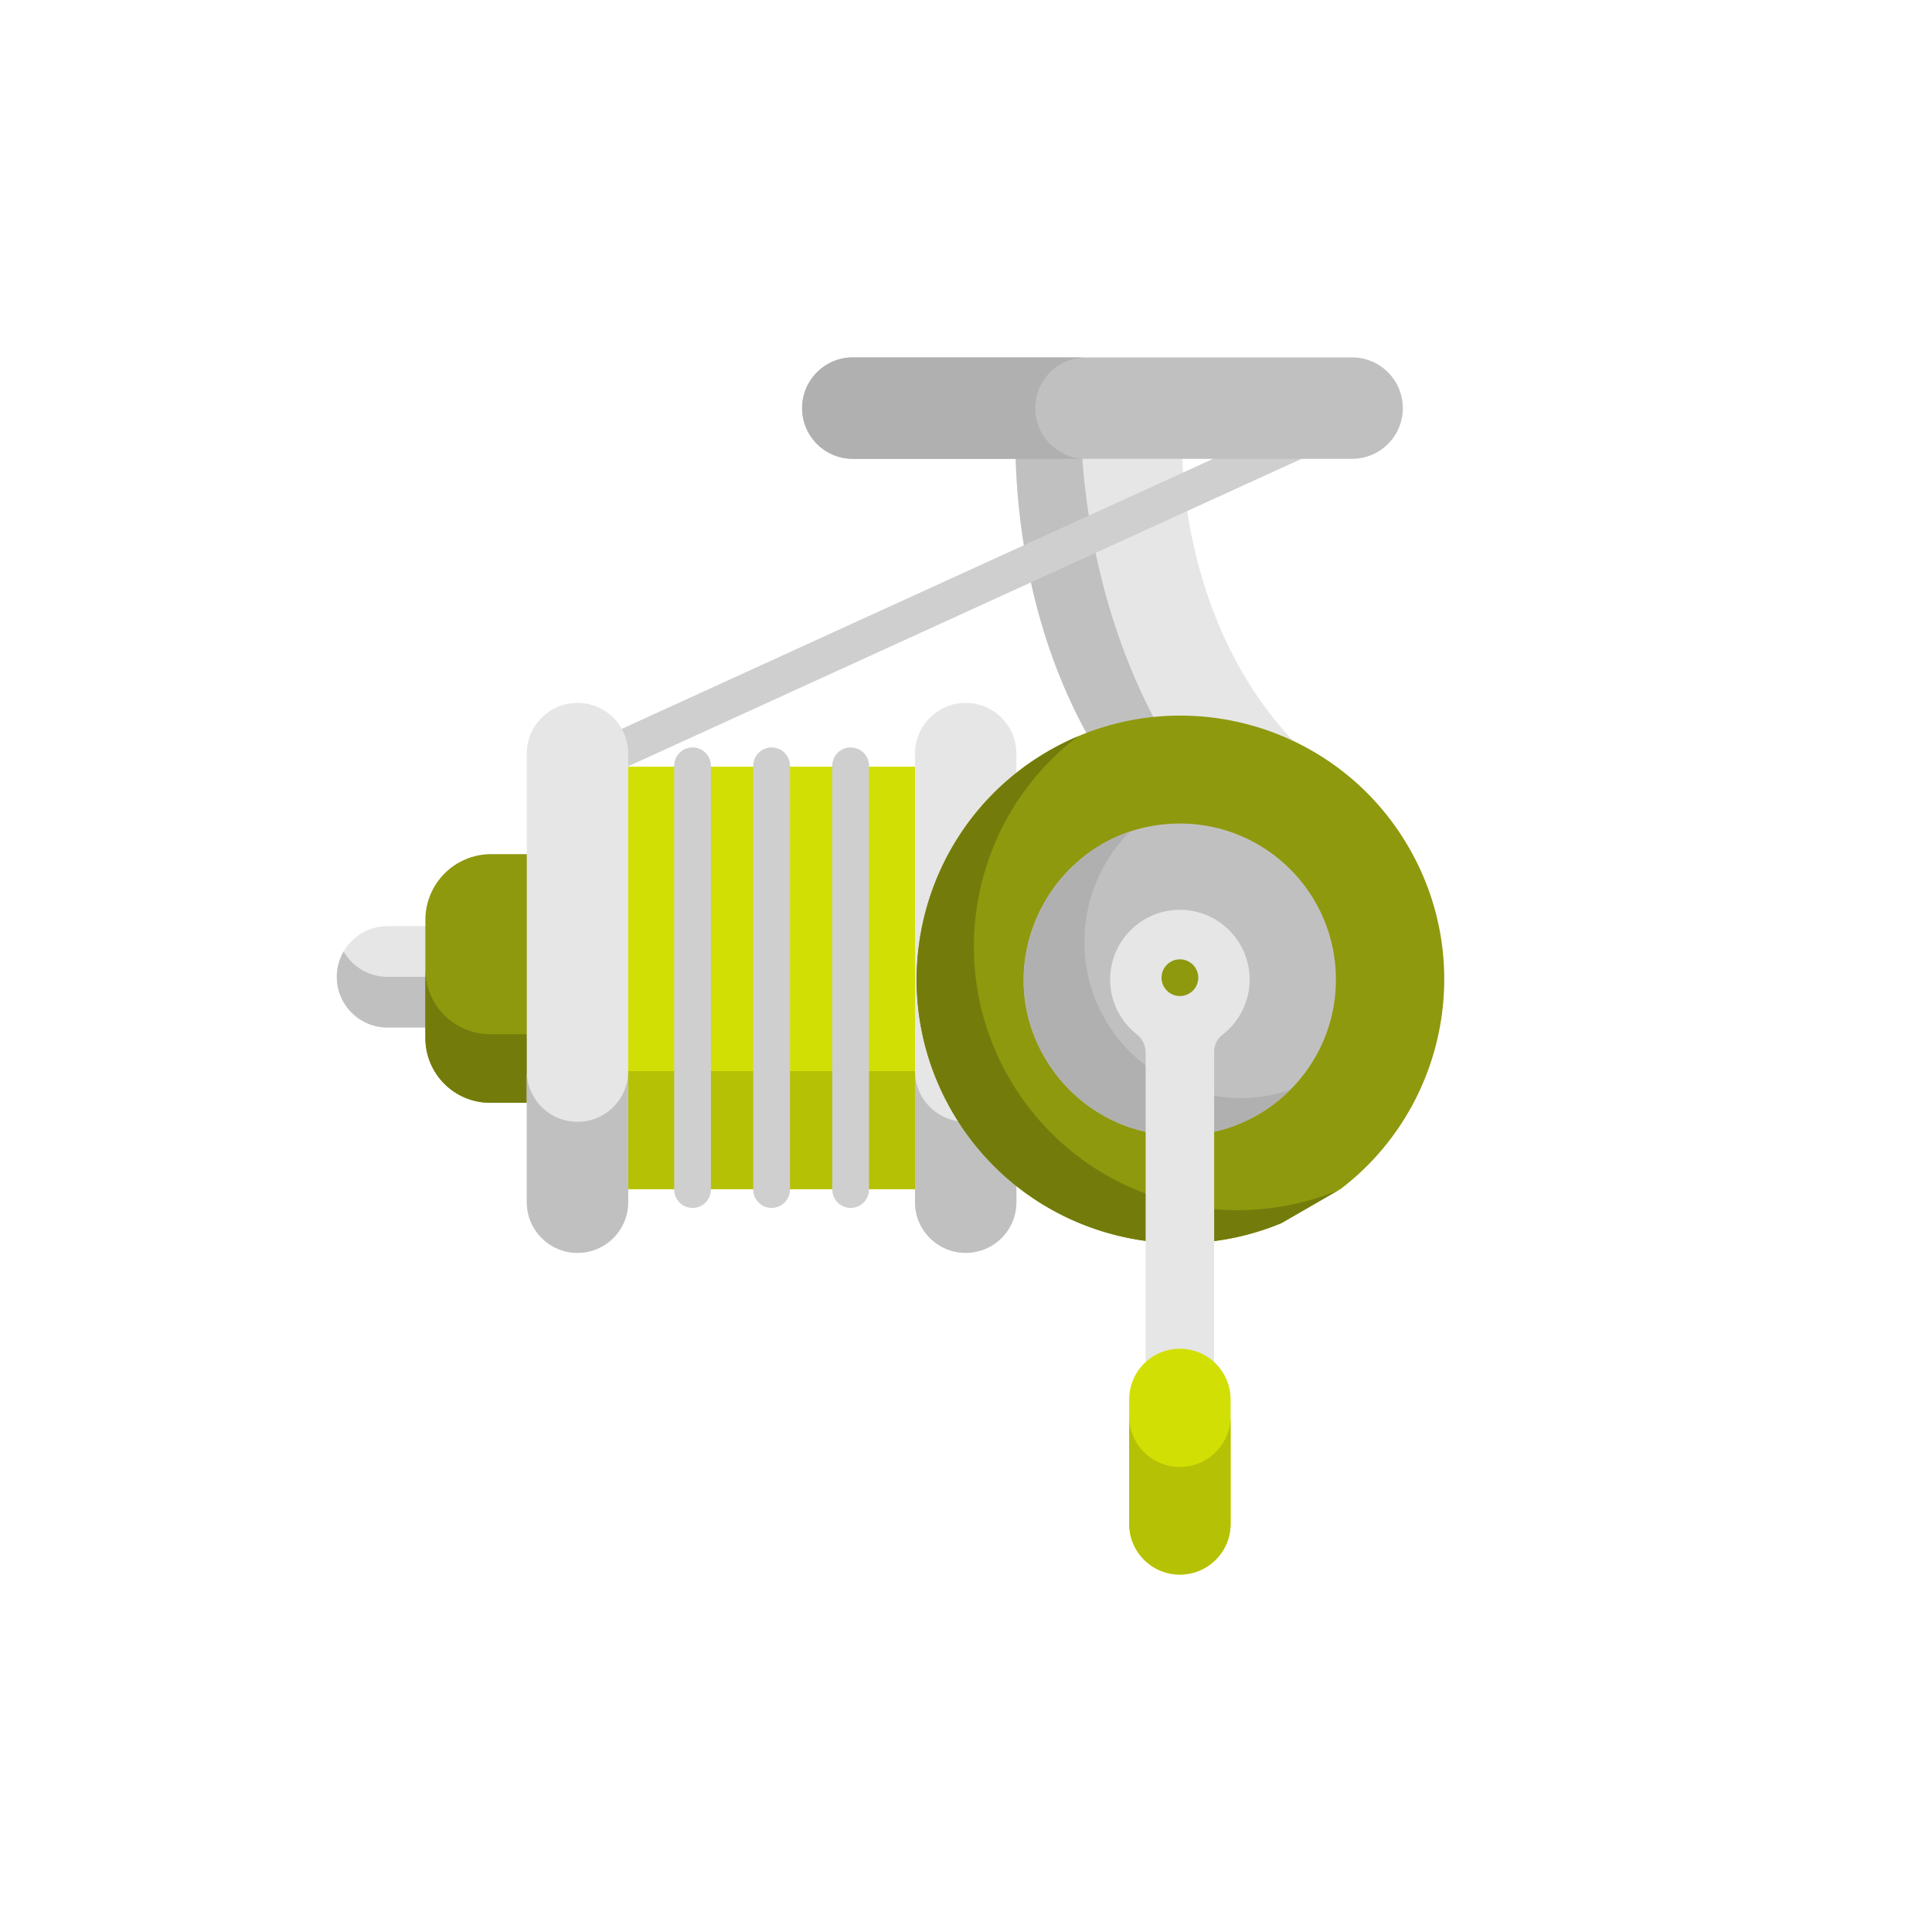 <svg xmlns="http://www.w3.org/2000/svg" version="1.1" xmlns:xlink="http://www.w3.org/1999/xlink" width="512" height="512" x="0" y="0" viewBox="0 0 512 512" style="enable-background:new 0 0 512 512" xml:space="preserve" class=""><g transform="matrix(0.63,0,0,0.63,74.72,94.72)"><path d="M44.403 239.227c-11.78 0-21.329 9.549-21.329 21.329s9.549 21.329 21.329 21.329h19.019v-42.658H44.403z" style="" fill="#e6e6e6" data-original="#e6e6e6" class=""></path><path d="M25.95 249.891a21.201 21.201 0 0 0-2.877 10.665c0 11.78 9.549 21.329 21.329 21.329h19.019v-21.329H44.402c-7.89 0-14.762-4.296-18.452-10.665z" style="" fill="#c1c0c0" data-original="#cccccc" class="" opacity="1"></path><path d="M91.081 208.948H87.99c-15.275 0-27.658 12.383-27.658 27.658v49.686c0 15.046 12.197 27.242 27.242 27.242h18.507V208.948h-15z" style="" fill="#8e990d" data-original="#748291" class="" opacity="1"></path><path d="M60.332 257.424v28.868c0 15.046 12.197 27.242 27.242 27.242h18.507v-28.868H87.574c-15.045.001-27.242-12.196-27.242-27.242z" style="" fill="#737c0b" data-original="#606c7c" class="" opacity="1"></path><path d="M138.001 172.16h135.93v177.69h-135.93z" style="" fill="#d1df04" data-original="#eb7259" class="" opacity="1"></path><path d="M138.001 300.22h135.93v49.633h-135.93z" style="" fill="#b5c105" data-original="#dd624e" class="" opacity="1"></path><path d="M378.763 40.216h-70.17c.454 24.885 5.104 74.698 31.771 121.271 33.66-12.741 72.343-7.839 102.846 15.817-65.983-50.111-64.447-137.088-64.447-137.088z" style="" fill="#e6e6e6" data-original="#e6e6e6" class=""></path><path d="M336.528 40.216h-27.935c.454 24.885 5.104 74.699 31.771 121.271a105.7 105.7 0 0 1 28.224-6.439c-24.094-44.151-30.471-89.855-32.06-114.832z" style="" fill="#c1c0c0" data-original="#cccccc" class="" opacity="1"></path><path d="M287.62 145.331c-11.78 0-21.329 9.549-21.329 21.329v188.685c0 11.78 9.549 21.329 21.329 21.329s21.329-9.549 21.329-21.329V166.66c0-11.78-9.549-21.329-21.329-21.329z" style="" fill="#e6e6e6" data-original="#e6e6e6" class=""></path><path d="M239.221 357.762a7.726 7.726 0 0 1-7.726-7.726V171.791a7.726 7.726 0 1 1 15.452 0v178.245a7.726 7.726 0 0 1-7.726 7.726zM205.97 357.762a7.726 7.726 0 0 1-7.726-7.726V171.791a7.726 7.726 0 1 1 15.452 0v178.245a7.726 7.726 0 0 1-7.726 7.726zM172.718 357.762a7.726 7.726 0 0 1-7.726-7.726V171.791a7.726 7.726 0 1 1 15.452 0v178.245a7.725 7.725 0 0 1-7.726 7.726zM126.696 179.885a7.729 7.729 0 0 1-7.033-4.519 7.725 7.725 0 0 1 3.819-10.237L440.001 20.595a7.727 7.727 0 0 1 6.418 14.056L129.901 179.185c-1.04.475-2.131.7-3.205.7z" style="" fill="#cfcfcf" data-original="#f9d08f" class="" opacity="1"></path><path d="M145.648 166.66v188.685c0 11.78-9.549 21.329-21.329 21.329s-21.329-9.549-21.329-21.329V166.66c0-11.78 9.549-21.329 21.329-21.329 11.78 0 21.329 9.549 21.329 21.329z" style="" fill="#e6e6e6" data-original="#e6e6e6" class=""></path><path d="M287.62 321.545c-11.78 0-21.329-9.549-21.329-21.329v55.13c0 11.78 9.549 21.329 21.329 21.329s21.329-9.549 21.329-21.329v-55.13c0 11.78-9.549 21.329-21.329 21.329zM124.319 321.545c-11.78 0-21.329-9.549-21.329-21.329v55.13c0 11.78 9.549 21.329 21.329 21.329s21.329-9.549 21.329-21.329v-55.13c0 11.78-9.549 21.329-21.329 21.329zM450.167 0H240.138c-11.78 0-21.329 9.549-21.329 21.329s9.549 21.329 21.329 21.329h210.029c11.78 0 21.329-9.549 21.329-21.329S461.947 0 450.167 0z" style="" fill="#c1c0c0" data-original="#cccccc" class="" opacity="1"></path><path d="M316.867 21.329C316.867 9.549 326.416 0 338.196 0h-98.058c-11.78 0-21.329 9.549-21.329 21.329s9.549 21.329 21.329 21.329h98.058c-11.78 0-21.329-9.549-21.329-21.329z" style="" fill="#b1b0b0" data-original="#bbbbbc" class="" opacity="1"></path><path d="M322.473 165.551c-53.071 30.64-71.254 98.501-40.614 151.572 28.199 48.842 87.922 68.132 138.629 47.012l24.954-14.407c43.644-33.354 56.801-94.721 28.602-143.563-30.639-53.071-98.5-71.254-151.571-40.614z" style="" fill="#8e990d" data-original="#748291" class="" opacity="1"></path><path d="M305.948 303.216c-28.285-48.991-14.962-110.585 29.002-143.868a111.98 111.98 0 0 0-12.477 6.204c-53.071 30.64-71.254 98.501-40.614 151.572 28.199 48.842 87.922 68.132 138.629 47.012l24.088-13.907c-50.705 21.118-110.429 1.828-138.628-47.013z" style="" fill="#737c0b" data-original="#606c7c" class="" opacity="1"></path><path d="M377.753 196.062c-52.473.027-83.964 58.851-54.384 102.463 9.222 13.586 23.403 23.534 39.943 27.238l28.815-.019c29.321-6.569 51.237-32.737 51.237-64.039 0-36.242-29.372-65.624-65.611-65.643z" style="" fill="#c1c0c0" data-original="#cccccc" class="" opacity="1"></path><path d="M337.896 239.268c1.566-15.669 8.525-29.495 18.849-39.832-39.188 13.09-58.746 61.684-33.375 99.09 9.222 13.586 23.403 23.534 39.943 27.238l28.815-.019c12.368-2.771 23.408-9.039 32.052-17.698-43.82 15.061-91.07-20.386-86.284-68.779z" style="" fill="#b1b0b0" data-original="#bbbbbc" class="" opacity="1"></path><path d="M359.669 284.804c2.33 1.824 3.643 4.657 3.643 7.616v135.362a21.237 21.237 0 0 1 28.815-.001V292.087c0-2.794 1.269-5.449 3.48-7.156 6.956-5.367 11.446-13.779 11.446-23.225 0-17.294-15.045-31.141-32.735-29.14-13.477 1.525-24.29 12.395-25.754 25.878-1.159 10.678 3.456 20.371 11.105 26.36z" style="" fill="#e6e6e6" data-original="#e6e6e6" class=""></path><path d="M377.721 268.635c-4.262 0-7.726-3.454-7.726-7.716 0-4.917 4.493-8.517 9.23-7.583 3.612.757 6.222 3.833 6.222 7.583.001 4.25-3.474 7.716-7.726 7.716z" style="" fill="#8e990d" data-original="#748291" class="" opacity="1"></path><path d="M377.72 416.997c-11.78 0-21.329 9.549-21.329 21.329v52.344c0 11.78 9.549 21.329 21.329 21.329s21.329-9.549 21.329-21.329v-52.344c0-11.779-9.549-21.329-21.329-21.329z" style="" fill="#d1df04" data-original="#eb7259" class="" opacity="1"></path><path d="M377.72 466.737c-11.78 0-21.329-9.549-21.329-21.329v45.263c0 11.78 9.549 21.329 21.329 21.329s21.329-9.549 21.329-21.329v-45.263c0 11.78-9.549 21.329-21.329 21.329z" style="" fill="#b5c105" data-original="#dd624e" class="" opacity="1"></path></g></svg>